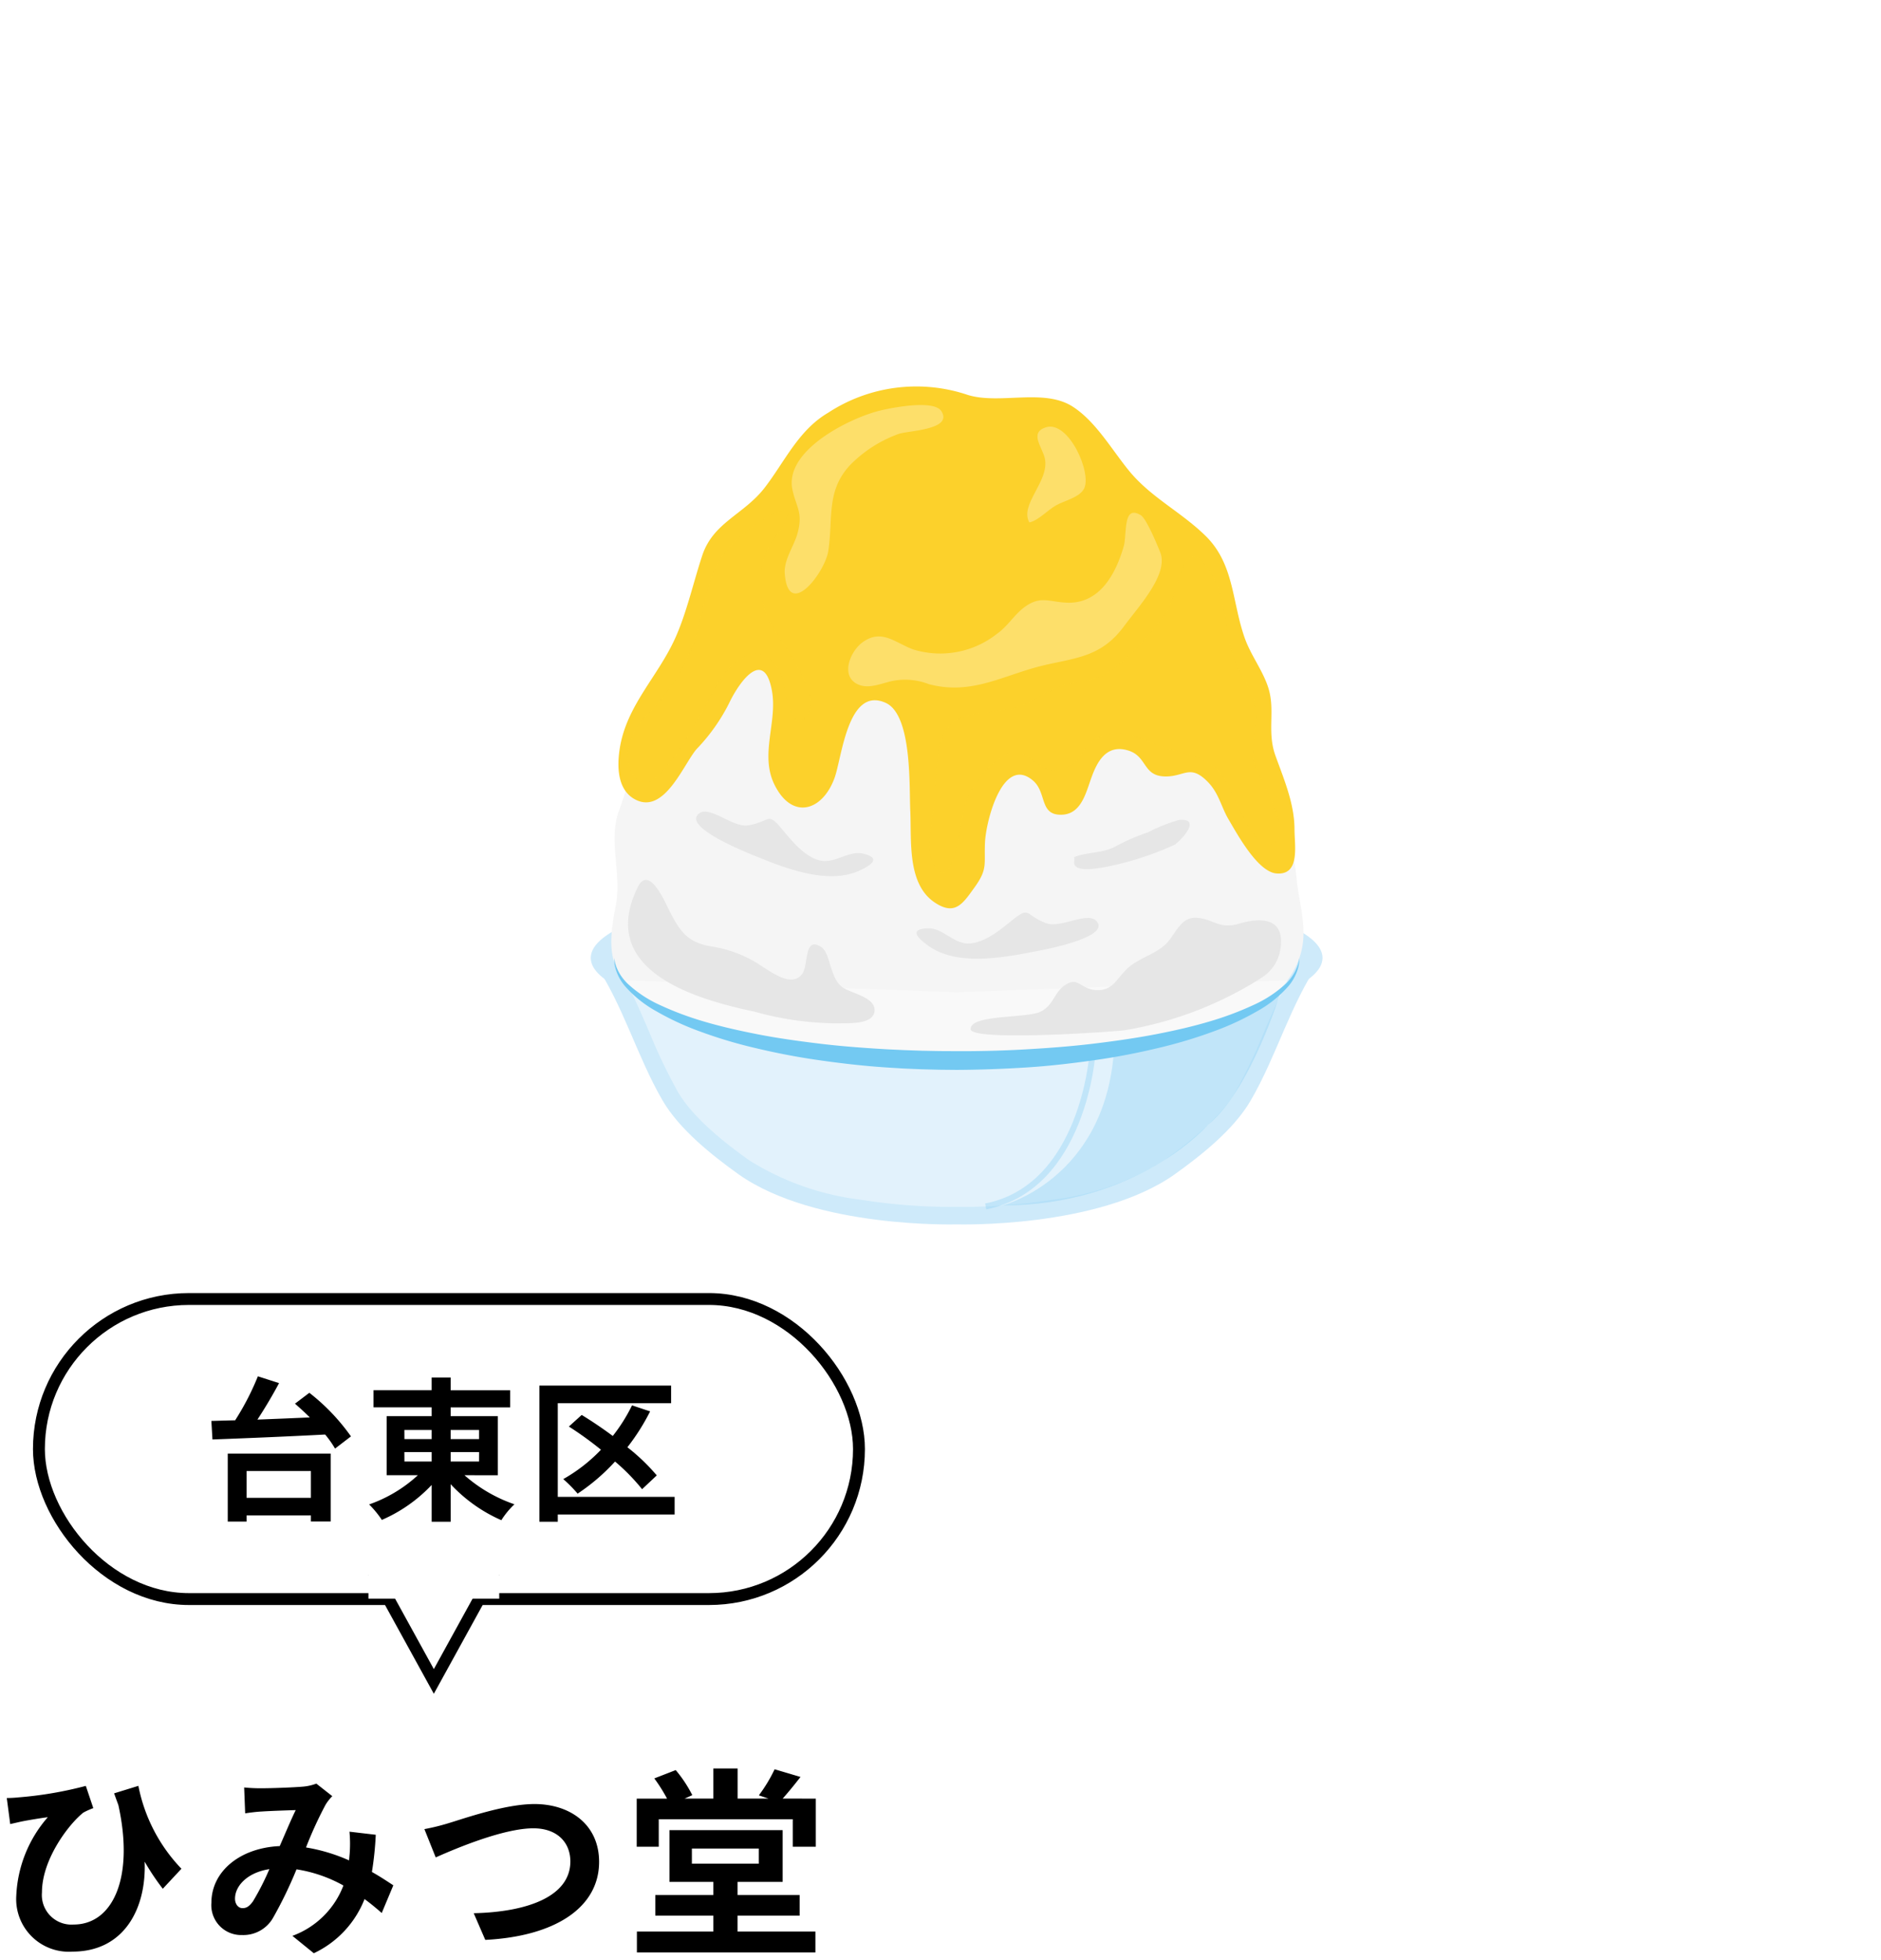 <svg xmlns="http://www.w3.org/2000/svg" xmlns:xlink="http://www.w3.org/1999/xlink" width="158.18" height="164.851" viewBox="0 0 158.18 164.851">
  <defs>
    <filter id="楕円形_21" x="13.18" y="0" width="145" height="145" filterUnits="userSpaceOnUse">
      <feOffset dx="5" dy="4" input="SourceAlpha"/>
      <feGaussianBlur stdDeviation="3.5" result="blur"/>
      <feFlood flood-opacity="0.09"/>
      <feComposite operator="in" in2="blur"/>
      <feComposite in="SourceGraphic"/>
    </filter>
    <clipPath id="clip-path">
      <rect id="長方形_979" data-name="長方形 979" width="61.536" height="70.469" fill="none"/>
    </clipPath>
    <clipPath id="clip-path-2">
      <rect id="長方形_978" data-name="長方形 978" width="61.535" height="70.468" fill="none"/>
    </clipPath>
    <clipPath id="clip-path-3">
      <rect id="長方形_970" data-name="長方形 970" width="55.722" height="19.051" fill="none"/>
    </clipPath>
    <clipPath id="clip-path-4">
      <rect id="長方形_971" data-name="長方形 971" width="29.497" height="26.599" fill="none"/>
    </clipPath>
    <clipPath id="clip-path-5">
      <rect id="長方形_972" data-name="長方形 972" width="15.388" height="22.888" fill="none"/>
    </clipPath>
    <clipPath id="clip-path-6">
      <rect id="長方形_973" data-name="長方形 973" width="26.365" height="14.694" fill="none"/>
    </clipPath>
    <clipPath id="clip-path-7">
      <rect id="長方形_974" data-name="長方形 974" width="13.343" height="15.846" fill="none"/>
    </clipPath>
    <clipPath id="clip-path-8">
      <rect id="長方形_975" data-name="長方形 975" width="4.912" height="8.059" fill="none"/>
    </clipPath>
    <clipPath id="clip-path-9">
      <rect id="長方形_976" data-name="長方形 976" width="23.466" height="18.049" fill="none"/>
    </clipPath>
    <clipPath id="clip-path-10">
      <rect id="長方形_977" data-name="長方形 977" width="9.294" height="13.155" fill="none"/>
    </clipPath>
  </defs>
  <g id="map_item_pc_02" transform="translate(-782.32 -3854.98)">
    <g id="コンポーネント_10_5" data-name="コンポーネント 10 – 5" transform="translate(801 3861.48)">
      <g transform="matrix(1, 0, 0, 1, -18.68, -6.5)" filter="url(#楕円形_21)">
        <circle id="楕円形_21-2" data-name="楕円形 21" cx="62" cy="62" r="62" transform="translate(18.68 6.5)" fill="#fff"/>
      </g>
    </g>
    <path id="パス_4127" data-name="パス 4127" d="M16.269-5.984a13.9,13.9,0,0,1-3.621-6.97l-2.04.629c.119.34.238.663.357.986,1.36,6.154-.493,10.047-3.757,10.047a2.488,2.488,0,0,1-2.669-2.7c0-2.839,2.329-5.814,3.485-6.715a5.981,5.981,0,0,1,.833-.374l-.629-1.87a32.027,32.027,0,0,1-5.695.969,9.427,9.427,0,0,1-.952.051L1.87-9.741c.391-.085.663-.153.986-.221.6-.119,1.53-.272,2.176-.357A10.73,10.73,0,0,0,2.38-3.706,4.426,4.426,0,0,0,7.106.986c4.386,0,6.222-3.689,6.069-7.565A20.406,20.406,0,0,0,14.7-4.3Zm6.018,2.737c-.306.425-.544.578-.884.578s-.629-.323-.629-.8c0-1.054,1.02-2.193,2.89-2.482A21.774,21.774,0,0,1,22.287-3.247Zm11.8-1.343c-.493-.323-1.1-.731-1.8-1.122a27.7,27.7,0,0,0,.323-3.128L30.4-9.1a10.917,10.917,0,0,1,.017,1.836c-.017.187-.034.374-.051.578a14.754,14.754,0,0,0-3.621-1.088,32.579,32.579,0,0,1,1.649-3.6,3.941,3.941,0,0,1,.561-.714l-1.343-1.054a4.172,4.172,0,0,1-1.139.255c-.782.068-2.584.136-3.536.136a13.623,13.623,0,0,1-1.394-.068l.085,2.176c.425-.068,1.02-.136,1.377-.153.765-.051,2.21-.1,2.873-.119-.391.8-.867,1.938-1.343,3.026-3.383.153-5.746,2.159-5.746,4.76a2.51,2.51,0,0,0,2.584,2.72,2.877,2.877,0,0,0,2.618-1.479,35.006,35.006,0,0,0,1.955-4.046,11.8,11.8,0,0,1,3.944,1.36A7.26,7.26,0,0,1,25.6-.34l1.8,1.462a8.433,8.433,0,0,0,4.267-4.556c.51.374,1,.782,1.445,1.173ZM36.7-9.316l.952,2.38c1.751-.782,5.729-2.448,8.211-2.448,2.023,0,3.111,1.207,3.111,2.788,0,2.924-3.57,4.25-8.126,4.352L41.82,0c5.933-.306,9.571-2.754,9.571-6.562,0-3.111-2.4-4.862-5.44-4.862-2.465,0-5.882,1.207-7.191,1.6A18.161,18.161,0,0,1,36.7-9.316ZM59.194-7.684h5.627v1.275H59.194ZM63.036-2.04h5.219V-3.774H63.036V-4.879h3.791V-9.231h-9.52v4.352H61v1.105H56.117V-2.04H61V-.7H54.57V1.054H69.581V-.7H63.036Zm3.791-9.843c.459-.51.986-1.156,1.5-1.819l-2.176-.646a12.769,12.769,0,0,1-1.326,2.193l.816.272h-2.6v-2.533H61v2.533H58.582l.646-.289a10.715,10.715,0,0,0-1.394-2.108l-1.8.7a13.6,13.6,0,0,1,1.071,1.7h-2.55v4.046h1.853v-2.312H67.677v2.312h1.938v-4.046Z" transform="translate(781.309 4018.113)" stroke="rgba(0,0,0,0)" stroke-width="1"/>
    <g id="グループ_727" data-name="グループ 727" transform="translate(832 3887.48)">
      <g id="グループ_726" data-name="グループ 726" clip-path="url(#clip-path)">
        <g id="グループ_725" data-name="グループ 725" transform="translate(0 0)">
          <g id="グループ_724" data-name="グループ 724" clip-path="url(#clip-path-2)">
            <path id="パス_3241" data-name="パス 3241" d="M30.755,47.052.234,45.959c2.487,3.633,3.6,7.9,5.784,11.661,1.414,2.437,4.139,4.608,6.425,6.242,6.463,4.556,18.313,4.192,18.313,4.192s11.85.364,18.313-4.192c2.287-1.633,5.01-3.8,6.425-6.242,2.186-3.764,3.3-8.028,5.784-11.661Z" transform="translate(0.012 2.408)" fill="#ceeafa"/>
            <path id="パス_3242" data-name="パス 3242" d="M61.535,45.986c0,3.591-13.776,6.5-30.768,6.5S0,49.576,0,45.986s13.775-6.5,30.768-6.5,30.768,2.912,30.768,6.5" transform="translate(0 2.068)" fill="#ceeafa"/>
            <path id="パス_3243" data-name="パス 3243" d="M10.687,53.875C8.045,53.149,4.911,51.966,2.9,50c-1.756-1.724-1.29-4.307-.873-6.509.5-2.632-.665-5.405.253-7.892,1.451-3.933,2.166-8.5,4.327-12.123,1.635-2.739,4.695-4.868,5.876-7.751,1.2-2.94,1.706-5.264,4.541-7.311,2.588-1.869,5.115-4.076,7.7-5.73,2.813-1.8,5.422-.127,8.284.342,1.753.288,2.653-.6,4.354.182a15.676,15.676,0,0,1,3.952,2.253c1.067.986,1.739,2.3,2.816,3.308a18.4,18.4,0,0,1,3.77,4.25c1.162,2.007,2.067,4.107,3.753,5.759,1.773,1.739,4.185,4.459,4.345,6.956.185,2.9-.347,4.955,1,7.685a22.737,22.737,0,0,1,2.3,8.161c.3,2.456,1.1,4.537-.04,6.987-1.946,4.193-7.3,5.356-11.423,6a69.1,69.1,0,0,1-7.506.995c-5.5.262-10.65,1.081-16.287.521a81.173,81.173,0,0,1-13.355-2.209" transform="translate(0.086 0.097)" fill="#f5f5f5"/>
            <g id="グループ_702" data-name="グループ 702" transform="translate(2.907 49.94)" opacity="0.4">
              <g id="グループ_701" data-name="グループ 701">
                <g id="グループ_700" data-name="グループ 700" clip-path="url(#clip-path-3)">
                  <path id="パス_3244" data-name="パス 3244" d="M31.254,66.505c-.365,0-.574-.005-.586-.006h-.091c-.012,0-.22.006-.585.006a48.382,48.382,0,0,1-7.464-.607,22.773,22.773,0,0,1-9.367-3.321c-1.936-1.384-4.674-3.494-6-5.776a46.341,46.341,0,0,1-2.386-4.994c-.62-1.442-1.254-2.916-2.014-4.354l27.86,1,27.861-1c-.76,1.438-1.394,2.912-2.015,4.354A46.138,46.138,0,0,1,54.084,56.8c-1.325,2.282-4.062,4.392-6.006,5.781A22.773,22.773,0,0,1,38.717,65.9a48.371,48.371,0,0,1-7.463.607" transform="translate(-2.762 -47.454)" fill="#fff"/>
                </g>
              </g>
            </g>
            <path id="パス_3245" data-name="パス 3245" d="M40.42,1.7C37.992.128,34.3,1.537,31.6.715a13.537,13.537,0,0,0-11.763,1.5c-2.494,1.466-3.651,4.124-5.331,6.3-1.757,2.269-4.324,2.906-5.248,5.7-.738,2.23-1.314,4.82-2.264,6.928-1.488,3.308-4.14,5.7-4.687,9.388-.2,1.369-.227,3.413,1.342,4.215,2.424,1.238,4.008-2.927,5.127-4.247a15.677,15.677,0,0,0,2.734-3.851c.912-1.921,2.967-4.658,3.612-1.038.468,2.624-1.039,5.338.209,7.873,1.47,2.988,4.019,2.254,5.048-.549.63-1.713,1.112-7.757,4.3-6.33,2.242,1,1.976,7.044,2.073,9.052.122,2.506-.3,6.188,2.082,7.755,1.7,1.121,2.354.059,3.331-1.3,1.117-1.552.785-1.928.87-3.767.083-1.807,1.493-7.361,4.031-5.209,1.2,1.018.509,2.951,2.444,2.877,1.656-.062,2.032-1.929,2.5-3.187.448-1.217,1.227-2.809,3.108-2.2,1.6.517,1.168,2.182,3.148,2.17,1.573-.008,2.046-1.058,3.536.489.9.93,1.111,2.1,1.7,3.094.726,1.229,2.455,4.437,4.038,4.573,2.026.174,1.522-2.364,1.524-3.684,0-2.171-.877-4.205-1.6-6.21-.732-2.021-.009-3.76-.585-5.658-.447-1.474-1.485-2.773-2.01-4.27-1.072-3.056-.873-6.208-3.293-8.573-2.115-2.068-4.643-3.241-6.5-5.556C43.62,5.195,42.331,2.938,40.42,1.7" transform="translate(0.116 0)" fill="#fcd12b"/>
            <g id="グループ_705" data-name="グループ 705" transform="translate(28.478 14.292)" opacity="0.7" style="mix-blend-mode: multiply;isolation: isolate">
              <g id="グループ_704" data-name="グループ 704">
                <g id="グループ_703" data-name="グループ 703" clip-path="url(#clip-path-4)">
                  <path id="パス_3246" data-name="パス 3246" d="M39.961,30.022c1.64-2.293,3.67-1.708,5.983-.692,2.415,1.06,4.781.706,6.252,3.47.54,1.015,2.227,6,3.906,4.87,1.621-1.092-1.6-5.629-1.793-6.985-.2-1.384.326-2.733.182-4.177-.161-1.628-.986-2.388-1.61-3.821-1.124-2.577-.627-5.263-2.206-7.811-2.355-3.8-2.6,1.8-3.781,3.517-1.142,1.651-3.535,4.337-5.249,5.167-1.286.624-2.969.569-4.351,1.254-1.552.77-2.23,1.451-3.99,1.693-3.2.441-5.148.281-5.558,3.994-.16,1.457-.208,2.92-.351,4.342-.105,1.057-.612,3.358-.13,4.341,1.8,3.654,2.482-3.866,2.784-4.685a7.918,7.918,0,0,1,3.265-4.153c2.154-1.1,2.314,1.323,4.507,1.2a2.812,2.812,0,0,0,2.141-1.522" transform="translate(-27.06 -13.581)" fill="#fcd12b"/>
                </g>
              </g>
            </g>
            <g id="グループ_708" data-name="グループ 708" transform="translate(3.113 10.394)" opacity="0.7" style="mix-blend-mode: multiply;isolation: isolate">
              <g id="グループ_707" data-name="グループ 707">
                <g id="グループ_706" data-name="グループ 706" clip-path="url(#clip-path-5)">
                  <path id="パス_3247" data-name="パス 3247" d="M3.655,31.737c1.027,4.319,6.315-6.334,6.773-7.125.919-1.587,3.021-3.871,4.824-1.867,1.151,1.28.729,3.456,1.983,4.97,3.381-1.085-1.976-7.368-2.5-8.792a7.875,7.875,0,0,1-.351-4.94c.406-1.433,1.983-2.721,2.1-4.1-1.645-.128-4.738,2.582-5.657,3.964-1.3,1.953-1.5,4.829-2.3,7.115A16.751,16.751,0,0,1,4.649,27.01,5.359,5.359,0,0,0,2.96,30.348c-.037,1.131.56,2.941,1.91,2.084" transform="translate(-2.958 -9.877)" fill="#fcd12b"/>
                </g>
              </g>
            </g>
            <g id="グループ_711" data-name="グループ 711" transform="translate(21.647 10.621)" opacity="0.3">
              <g id="グループ_710" data-name="グループ 710">
                <g id="グループ_709" data-name="グループ 709" clip-path="url(#clip-path-6)">
                  <path id="パス_3248" data-name="パス 3248" d="M37.175,22.884c2.735-.615,4.742-.745,6.6-3.261,1.231-1.672,3.758-4.365,3.037-6.2-.229-.583-1.157-2.826-1.627-3.118-1.541-.962-1.156,1.589-1.443,2.6-.665,2.33-2.021,4.845-4.759,4.749-1.5-.053-2.232-.619-3.57.36-.879.643-1.422,1.62-2.332,2.259a7.7,7.7,0,0,1-7.05,1.311c-1.512-.558-2.635-1.754-4.23-.615-1.1.787-1.923,2.918-.369,3.574,1,.423,2.145-.217,3.131-.354a5.5,5.5,0,0,1,2.793.318c3.723.977,6.348-.841,9.823-1.621" transform="translate(-20.57 -10.093)" fill="#fff"/>
                </g>
              </g>
            </g>
            <g id="グループ_714" data-name="グループ 714" transform="translate(16.307 1.563)" opacity="0.3">
              <g id="グループ_713" data-name="グループ 713">
                <g id="グループ_712" data-name="グループ 712" clip-path="url(#clip-path-7)">
                  <path id="パス_3249" data-name="パス 3249" d="M23.494,1.954c-2.512.62-8.056,3.339-7.346,6.653.318,1.483.9,1.91.434,3.636-.3,1.122-1.176,2.248-1.08,3.435.315,3.915,3.377-.118,3.655-1.9.433-2.769-.216-5.11,1.9-7.308a10.891,10.891,0,0,1,4.038-2.562c.825-.277,4.586-.344,3.573-1.914-.643-1-4.29-.258-5.171-.04" transform="translate(-15.495 -1.486)" fill="#fff"/>
                </g>
              </g>
            </g>
            <g id="グループ_717" data-name="グループ 717" transform="translate(36.706 3.376)" opacity="0.3">
              <g id="グループ_716" data-name="グループ 716">
                <g id="グループ_715" data-name="グループ 715" clip-path="url(#clip-path-8)">
                  <path id="パス_3250" data-name="パス 3250" d="M39.635,8.459c-.422.732-1.635.971-2.348,1.377s-1.468,1.263-2.235,1.431c-.843-1.509,1.681-3.438,1.313-5.344-.182-.947-1.369-2.2.085-2.659,1.913-.607,3.919,3.919,3.185,5.2" transform="translate(-34.878 -3.208)" fill="#fff"/>
                </g>
              </g>
            </g>
            <path id="パス_3251" data-name="パス 3251" d="M54.81,47.5a3.444,3.444,0,0,0,1.564-2.244c.52-2.746-1.449-2.894-3.468-2.3-1.726.51-2.158-.471-3.652-.5-1.3-.021-1.7,1.466-2.5,2.225-.961.9-2.329,1.176-3.27,2.087-.885.859-1.2,1.841-2.562,1.769-1.392-.073-1.513-1.246-2.735-.341-.8.591-.873,1.589-1.914,2.136-1.152.605-5.949.226-5.918,1.489.026,1.048,11.834.236,12.947.093a30.756,30.756,0,0,0,10.293-3.671c.428-.246.843-.485,1.219-.751" transform="translate(1.59 2.224)" fill="#e6e6e6"/>
            <path id="パス_3252" data-name="パス 3252" d="M13.61,50.509l-.086-.019C8.627,49.453.341,47.055,3.8,40.032c.945-1.921,2.3,1.294,2.688,2.055.941,1.827,1.569,2.659,3.738,2.98a10.235,10.235,0,0,1,4.136,1.712c.848.516,2.471,1.718,3.293.506.494-.727.116-3.214,1.6-2.184.745.515.681,2.492,1.692,3.311.686.556,2.892.848,2.758,2.065-.128,1.16-2.261.982-3.066,1.016a26.176,26.176,0,0,1-7.033-.985" transform="translate(0.156 2.065)" fill="#e6e6e6"/>
            <path id="パス_3253" data-name="パス 3253" d="M41.25,42.866c-.686-1.073-3.05.551-4.326.066-1.959-.743-1.219-1.6-3.238.061-.869.715-2.187,1.687-3.382,1.646C29.062,44.6,28.2,43.3,26.941,43.361c-1.48.074-.921.756.079,1.472,2.369,1.7,6.134,1.025,8.8.511.641-.124,6.294-1.126,5.432-2.478" transform="translate(1.364 2.202)" fill="#e6e6e6"/>
            <path id="パス_3254" data-name="パス 3254" d="M41.568,38.532A26.158,26.158,0,0,0,47.1,36.714c.643-.5,2.232-2.211.364-2.081a13.536,13.536,0,0,0-2.63,1.049,16.365,16.365,0,0,0-2.755,1.2c-1.178.6-2.3.421-3.448.882a3.137,3.137,0,0,1,0,.4c-.087.765,1.277.717,2.935.368" transform="translate(2.024 1.814)" fill="#e6e6e6"/>
            <path id="パス_3255" data-name="パス 3255" d="M8.568,34.211c.883-.918,2.883,1.14,4.229.916,2.066-.345,1.509-1.329,3.163.7.711.87,1.813,2.084,2.992,2.278,1.226.2,2.328-.9,3.55-.594,1.437.363.754.922-.367,1.429-2.656,1.2-6.216-.2-8.726-1.228-.606-.247-5.951-2.341-4.84-3.5" transform="translate(0.441 1.78)" fill="#e6e6e6"/>
            <g id="グループ_720" data-name="グループ 720" transform="translate(34.583 50.825)" opacity="0.4" style="mix-blend-mode: multiply;isolation: isolate">
              <g id="グループ_719" data-name="グループ 719">
                <g id="グループ_718" data-name="グループ 718" clip-path="url(#clip-path-9)">
                  <path id="パス_3256" data-name="パス 3256" d="M56.327,48.295s-2.526,8.331-6.163,11.29c0,0-5.857,6.76-17.3,6.76,0,0,8.644-2.147,9.413-13.038,0,0,10.171-1.241,14.054-5.011" transform="translate(-32.861 -48.295)" fill="#8ed2f4"/>
                </g>
              </g>
            </g>
            <g id="グループ_723" data-name="グループ 723" transform="translate(33.159 56.055)" opacity="0.4">
              <g id="グループ_722" data-name="グループ 722">
                <g id="グループ_721" data-name="グループ 721" clip-path="url(#clip-path-10)">
                  <path id="パス_3257" data-name="パス 3257" d="M40.537,53.281s-.746,11.269-8.98,12.879" transform="translate(-31.506 -53.263)" fill="none" stroke="#8ed2f4" stroke-miterlimit="10" stroke-width="0.501"/>
                </g>
              </g>
            </g>
            <path id="パス_3258" data-name="パス 3258" d="M59.468,45.662l0,.181c0,.06,0,.135,0,.223a2.653,2.653,0,0,1-.051.305,3.958,3.958,0,0,1-.959,1.791,9.8,9.8,0,0,1-2.489,1.967,23.1,23.1,0,0,1-3.719,1.724,39.315,39.315,0,0,1-4.632,1.386c-1.667.4-3.441.751-5.289,1.013s-3.765.493-5.721.618-3.943.2-5.932.21l-1.485-.015-1.494-.038-1.482-.063-1.472-.091c-1.954-.129-3.872-.355-5.72-.62s-3.622-.614-5.289-1.013a39.2,39.2,0,0,1-4.633-1.386,23.1,23.1,0,0,1-3.719-1.724,9.777,9.777,0,0,1-2.488-1.968,3.96,3.96,0,0,1-.959-1.79,2.615,2.615,0,0,1-.051-.305c0-.089,0-.164,0-.225l0-.181s.009.061.027.18c.008.058.02.132.033.218s.055.181.086.29a3.931,3.931,0,0,0,1.1,1.6A10.13,10.13,0,0,0,5.662,49.6a26.4,26.4,0,0,0,3.721,1.4c1.4.418,2.948.771,4.594,1.093s3.4.566,5.222.786,3.711.358,5.633.47l1.448.067,1.458.051,1.459.029,1.473.008c1.957.009,3.915-.041,5.838-.152s3.814-.254,5.633-.473,3.574-.47,5.222-.786,3.2-.675,4.595-1.093a26.394,26.394,0,0,0,3.721-1.4,10.15,10.15,0,0,0,2.547-1.653,3.932,3.932,0,0,0,1.1-1.594,2.993,2.993,0,0,0,.086-.289c.013-.087.024-.161.033-.22.018-.119.027-.18.027-.18" transform="translate(0.098 2.392)" fill="#73c9f2"/>
          </g>
        </g>
      </g>
    </g>
    <g id="コンポーネント_9_3" data-name="コンポーネント 9 – 3" transform="translate(785.093 3963.718)">
      <g id="グループ_740" data-name="グループ 740" transform="translate(-11.643 -5.898)">
        <g id="長方形_980" data-name="長方形 980" transform="translate(11.643 5.898)" fill="#fff" stroke="#000" stroke-width="1">
          <rect width="69.961" height="26.233" rx="13.116" stroke="none"/>
          <rect x="0.5" y="0.5" width="68.961" height="25.233" rx="12.616" fill="none"/>
        </g>
        <path id="パス_4111" data-name="パス 4111" d="M-10.985-3.133V-.884h-5.408V-3.133Zm-6.994,4.251h1.586V.6h5.408v.507h1.664V-4.6h-8.658ZM-12.324-8.8c.4.351.832.741,1.248,1.157-1.495.065-3,.13-4.407.182.624-.949,1.274-2.041,1.82-3.068l-1.781-.572a22.307,22.307,0,0,1-1.911,3.7c-.728.013-1.4.039-2,.052l.091,1.56c2.418-.091,6.045-.234,9.477-.416a8.39,8.39,0,0,1,.832,1.183l1.339-1.027a17.275,17.275,0,0,0-3.5-3.666Zm9.2,4.069H-.832v.793H-3.12Zm0-1.859H-.832v.767H-3.12Zm6.279,0v.767H.767v-.767Zm0,2.652H.767v-.793H3.159ZM4.732-2.782V-7.748H.767v-.741H5.772V-9.932H.767V-11h-1.6v1.066H-5.72v1.443H-.832v.741H-4.615v4.966h2.626a11.758,11.758,0,0,1-4.1,2.457A8.464,8.464,0,0,1-5.018.975,12.686,12.686,0,0,0-.832-1.963V1.131h1.6V-2.028A12.885,12.885,0,0,0,5.031,1a6.809,6.809,0,0,1,1.1-1.339,12.394,12.394,0,0,1-4.2-2.444ZM19.6-.962H9.776V-8.84h9.529v-1.482H8.229V1.131H9.776V.52H19.6ZM18.1-2.769a16.792,16.792,0,0,0-2.47-2.366,18.181,18.181,0,0,0,1.911-3.016l-1.521-.507A14.252,14.252,0,0,1,14.4-6.084c-.871-.65-1.781-1.261-2.613-1.768l-1.079.975a29.291,29.291,0,0,1,2.7,1.95,13.652,13.652,0,0,1-3.172,2.47,11.882,11.882,0,0,1,1.209,1.222,16.8,16.8,0,0,0,3.146-2.7,16.994,16.994,0,0,1,2.275,2.327Z" transform="translate(46 24)"/>
      </g>
      <g id="グループ_739" data-name="グループ 739" transform="translate(28.21 22.698)">
        <g id="多角形_99" data-name="多角形 99" transform="translate(11 11) rotate(180)" fill="#fff">
          <path d="M 10.154 9.5 L 0.846 9.5 L 5.5 1.038 L 10.154 9.5 Z" stroke="none"/>
          <path d="M 5.5 2.075 L 1.691 9 L 9.309 9 L 5.5 2.075 M 5.5 0 L 11 10 L 0 10 L 5.5 0 Z" stroke="none" fill="#000"/>
        </g>
        <rect id="長方形_984" data-name="長方形 984" width="11" height="3" fill="#fff"/>
      </g>
    </g>
  </g>
</svg>

